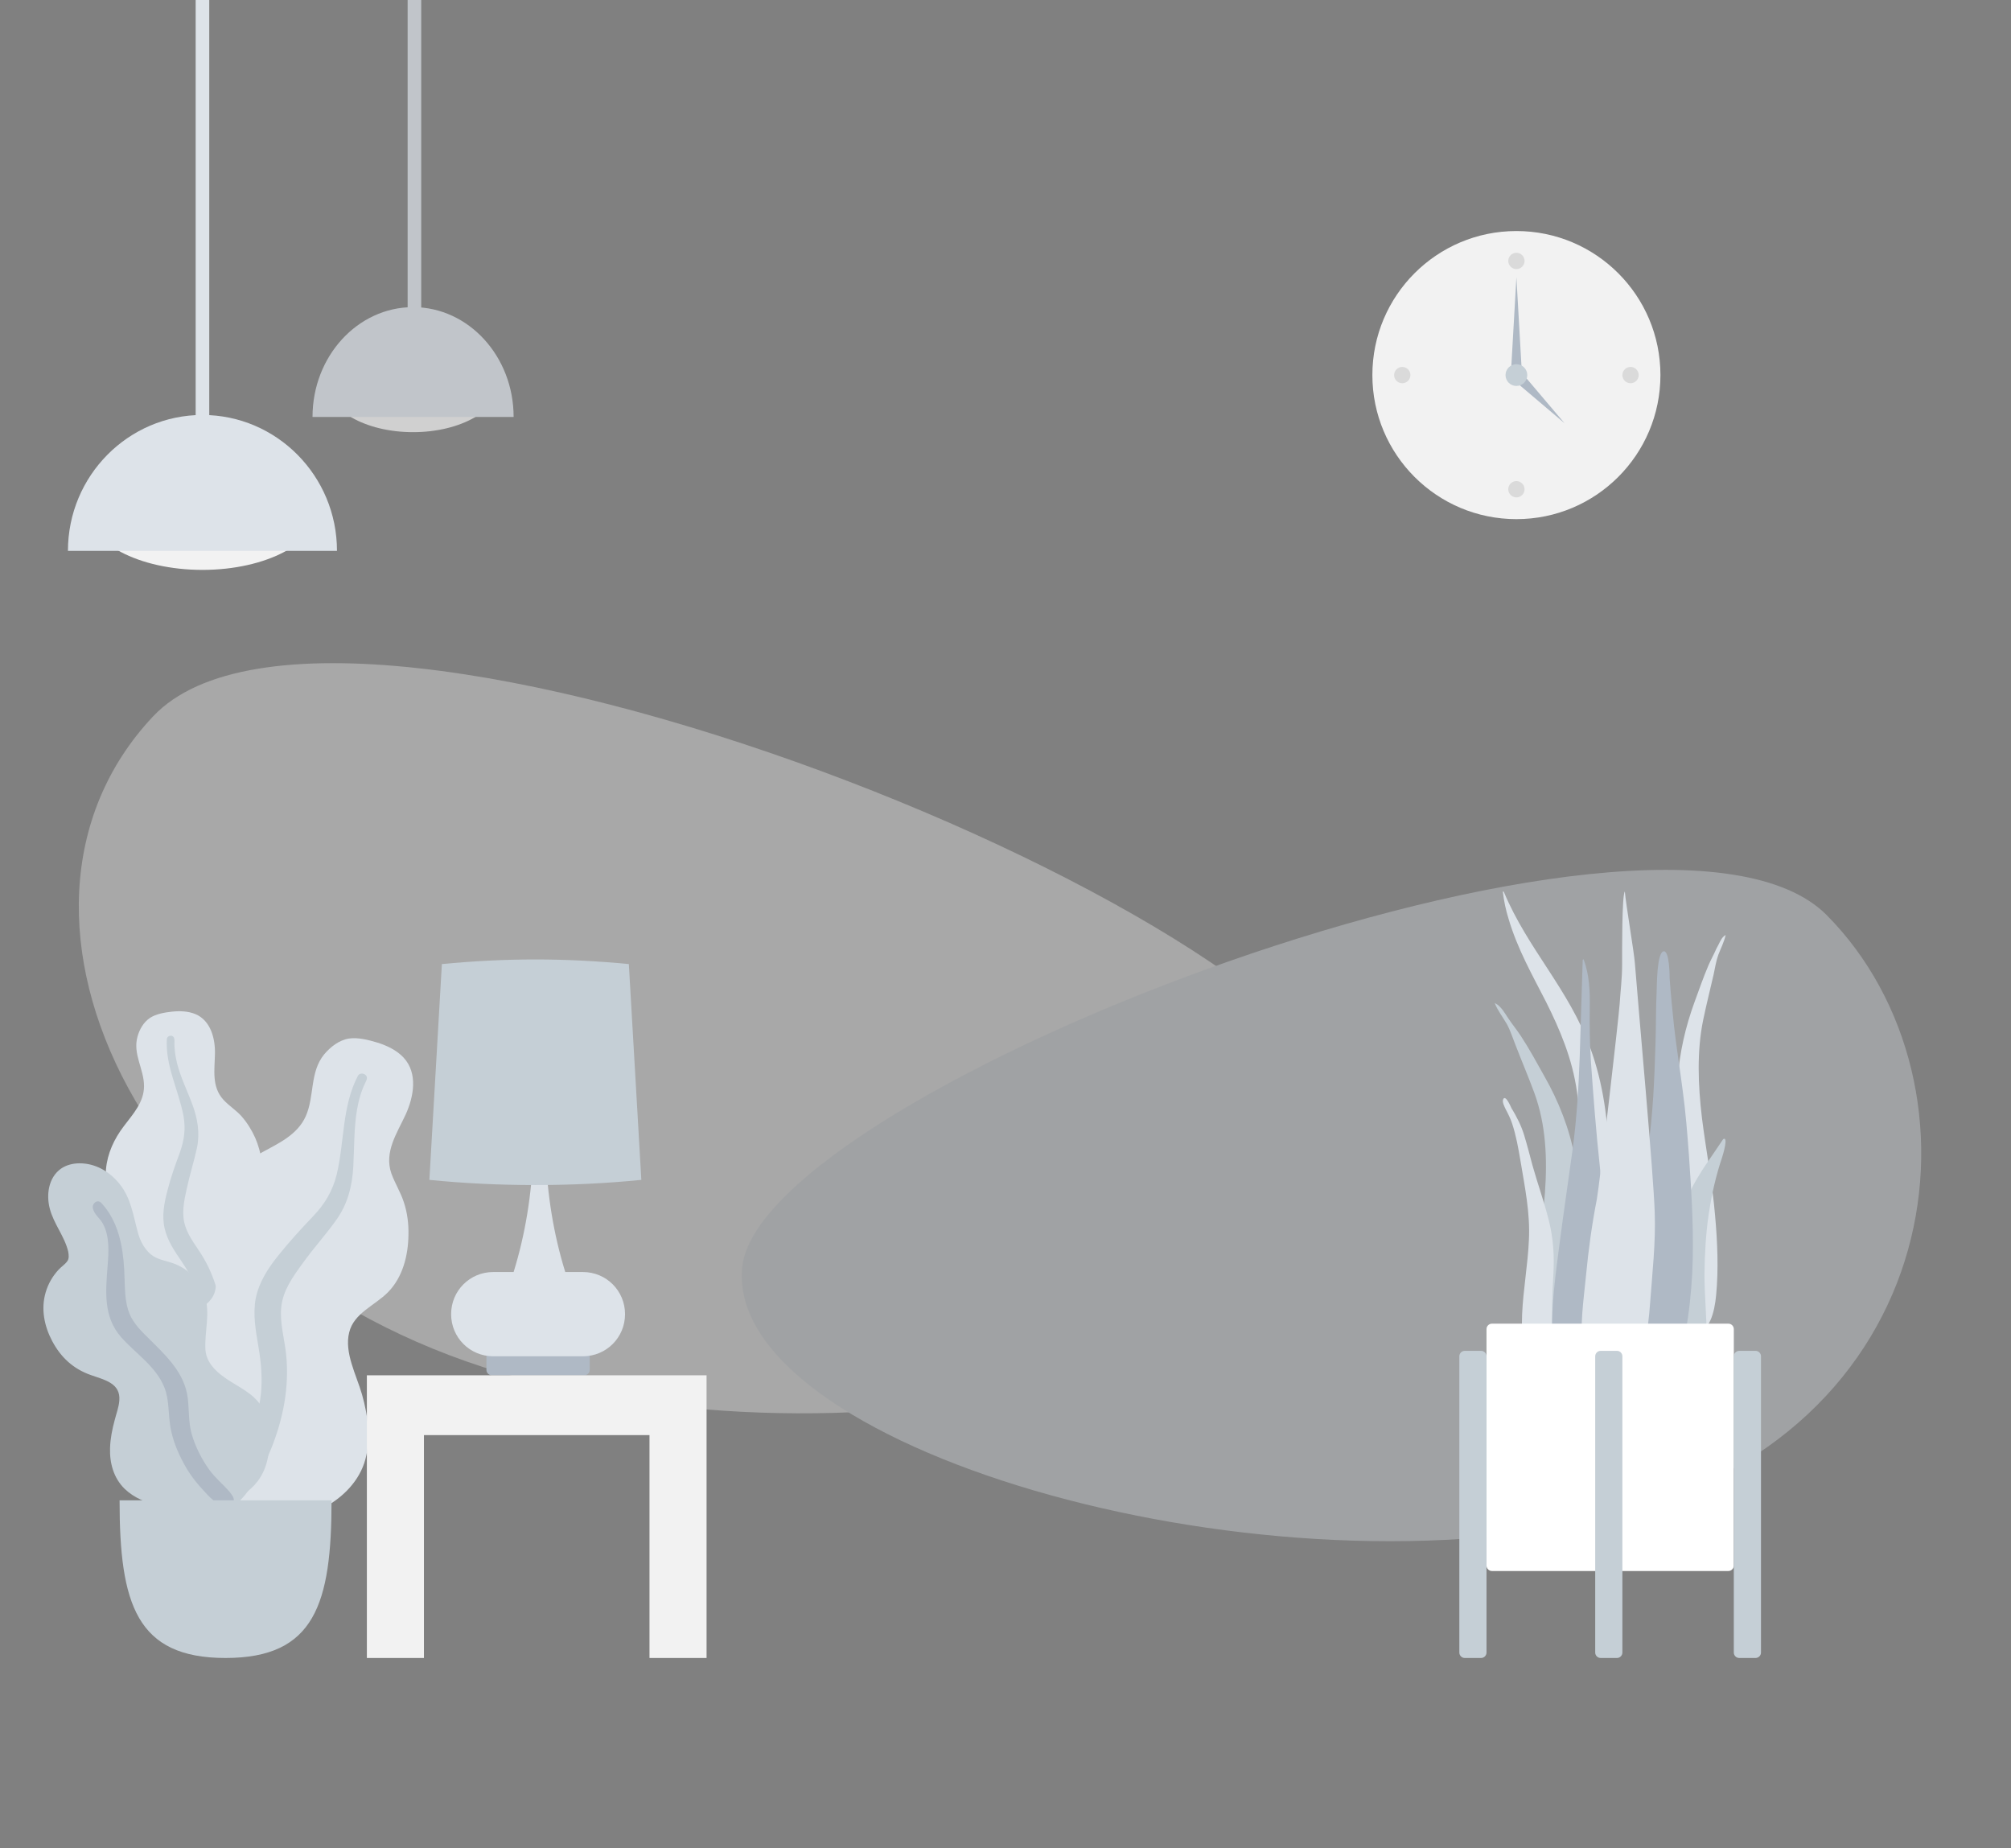 <?xml version="1.0" encoding="UTF-8"?> <!-- Generator: Adobe Illustrator 21.0.0, SVG Export Plug-In . SVG Version: 6.00 Build 0) --> <svg xmlns="http://www.w3.org/2000/svg" xmlns:xlink="http://www.w3.org/1999/xlink" id="Слой_1" x="0px" y="0px" viewBox="0 0 740 680" style="enable-background:new 0 0 740 680;" xml:space="preserve"><rect x="0" y="0" width="740" height="680" fill="#808080" stroke="none"/> <style type="text/css"> .st0{fill:#F2F2F2;} .st1{fill-opacity:0.1;} .st2{fill:#AFB9C5;} .st3{fill:#C5CFD6;} .st4{opacity:0.346;} .st5{fill:#DDE3E9;} .st6{opacity:0.7;} .st7{display:none;fill:none;stroke:#CBCBCB;stroke-width:8;} .st8{display:none;fill:#AFB9C5;} .st9{display:none;} .st10{display:inline;fill:#C5CFD6;} .st11{display:inline;fill:#F2F2F2;} .st12{fill:#FFFFFF;} </style> <title>Scene/Home</title> <desc>Created with Sketch.</desc> <g id="Scene_x2F_Home"> <g id="Clock" transform="translate(505, 85)"> <circle id="Clock-Frame" class="st0" cx="53" cy="53" r="53"></circle> <circle id="Time" class="st1" cx="53" cy="11" r="3"></circle> <circle id="Time_1_" class="st1" cx="11" cy="53" r="3"></circle> <circle id="Time_2_" class="st1" cx="95" cy="53" r="3"></circle> <circle id="Time_3_" class="st1" cx="53" cy="95" r="3"></circle> <polygon id="Hand" class="st2" points="53,17 55,52 51,52 "></polygon> <polygon id="Hand_1_" class="st2" points="70.7,70.7 52.3,55.1 55.1,52.3 "></polygon> <circle id="Time_4_" class="st3" cx="53" cy="53" r="4"></circle> </g> <g id="Background-Shape-2" transform="translate(29, 244)" class="st4"> <path id="Background-Shape" class="st0" d="M472.8,172.4C465.9,95.3,96-53.4,27.3,19.6s-2.7,209.9,141.3,245 S479.7,249.4,472.8,172.4z"></path> <path id="Background-Shape_1_" class="st5" d="M244.1,222.4C250.3,157,581.7,30.7,643.2,92.7s45.9,192.4-83,222.2 S238,287.9,244.1,222.4z"></path> </g> <g id="Hanging-Lamp_1_" transform="translate(25, 0)"> <g id="Light" transform="translate(0, 152.673)"> <ellipse id="Hanging-Lamp-Light" class="st0" cx="49.5" cy="34.5" rx="42.5" ry="22.5"></ellipse> <path id="Hanging-Lamp" class="st5" d="M99,50C99,22.4,76.8,0,49.5,0S0,22.4,0,50"></path> </g> <rect id="Wire" x="47" class="st5" width="5" height="160"></rect> </g> <g id="Hanging-Lamp_3_" transform="translate(115, 0)" class="st6"> <g id="Light_1_" transform="translate(0, 113)"> <ellipse id="Hanging-Lamp-Light_1_" class="st0" cx="37" cy="27.8" rx="31.8" ry="18.2"></ellipse> <path id="Hanging-Lamp_2_" class="st5" d="M74,40.4C74,18.1,57.4,0,37,0S0,18.1,0,40.4"></path> </g> <rect id="Wire_1_" x="35" class="st5" width="5" height="136"></rect> </g> <g id="Lamp_2_" transform="translate(524, 198)"> <path id="Body" class="st7" d="M60,36.2l18.6-18.6c3.1-3.1,8.2-3.1,11.3,0l0,0l49.4,49.5c3,3,4.7,7.1,4.7,11.3V406"></path> <path id="Lamp-Base" class="st8" d="M117,405h53c1.7,0,3,1.3,3,3v1c0,1.7-1.3,3-3,3h-53c-1.7,0-3-1.3-3-3v-1 C114,406.3,115.3,405,117,405z"></path> <g id="Lamp-Top" transform="translate(48.083, 49.083) rotate(45) translate(-48.083, -49.083) translate(14.583, 14.583)" class="st9"> <path id="Lamp" class="st10" d="M33,1.4L33,1.4c18.2,0,33,14.8,33,33v28H0v-28C0,16.2,14.8,1.4,33,1.4z"></path> <ellipse id="Lamp_1_" transform="matrix(5.070362e-06 1 -1 5.070362e-06 94.691 28.182)" class="st11" cx="33.3" cy="61.4" rx="6.5" ry="33"></ellipse> </g> </g> <g id="Big-Leaf-Plant" transform="translate(16, 371)"> <g id="Big-Ass-Leaf" transform="translate(22, 0)"> <path id="leaf" class="st5" d="M25.3,1.2c2.9-0.3,5.9-0.2,8.6,0.9c5.7,2.4,7.3,9.1,7.2,14.5c-0.1,5.9-1.3,12.2,3.1,17 c2,2.2,4.6,3.8,6.6,6c2.1,2.4,3.8,5.1,5.1,8c2.3,5.3,3.4,11.6,1.3,17.2c-1.8,4.9-6.5,9.4-5.5,15c1,5.8,6.9,10.3,10.6,14.6 c4.2,4.9,8,11.2,8.6,17.7c0.6,6.2-2.1,12.4-6.2,17.1C56.4,138.5,44,143,31.5,143c-5.3,0-11.3-0.3-15.9-3.1 c-1.4-0.9-2.2-1.9-3-3.2c-0.8-1.2-1.8-2-2.9-2.9c-2.5-1.9-4.4-4.5-5.5-7.4c-4.5-11.2-0.9-25.1,5.4-35.1c1.5-2.4,2.7-4.6,2-7.5 c-0.8-2.9-2.6-5.6-4.3-8.1c-1.6-2.5-3.5-4.9-4.8-7.6c-1.3-2.8-1.7-5.8-1.5-8.9C1.5,53.4,4,48,7.6,43.3C11,38.8,15,34.5,15,28.6 c0-6.3-4.2-11.8-2.4-18.2c0.7-2.6,2.2-5.3,4.6-6.9C19.5,2,22.6,1.5,25.3,1.2z"></path> <path id="middle-thing" class="st3" d="M23.4,11.2c0.1-0.8,1.1-1.3,1.8-1.1c1,0.3,1,1.3,1,2.1c-0.1,2.6,0.3,5.2,0.9,7.8 c1.3,5.3,3.8,10.2,5.7,15.4c1.9,5.1,2.8,10.4,1.7,15.8c-1.1,5.1-2.7,10.1-3.8,15.2c-1,4.5-2,9.3-0.5,13.8 C31.6,84.5,34.7,88,37,92c4.7,8.1,6.7,17.1,7,26.3c0.1,4.3,0,8.6-1,12.8c-0.6,2.4-1.3,5.7-3.4,7.4c-1,0.8-2.6,1-3.4-0.1 c-0.8-1.1-0.1-2.7,0.1-3.9c1-4.9,1.2-10,1-15c-0.2-4.9-0.8-9.7-2.3-14.4c-1.4-4.3-3.6-8.2-6.1-11.9c-2.6-3.8-5.3-7.7-6.3-12.2 c-1.1-4.6-0.2-9.3,1-13.9c1.2-4.8,2.9-9.5,4.6-14.1c1.6-4.5,2.2-8.8,1.3-13.6C27.6,29.8,22.8,21,23.4,11.2z"></path> </g> <g id="Big-Ass-Leaf_1_" transform="translate(32, 11)"> <path id="leaf_1_" class="st5" d="M90.9,1.6c3.5,1.1,7.1,2.8,9.6,5.5c5.4,5.8,3.7,14.5,0.8,20.9c-3.2,6.9-8,13.8-5.3,21.7 c1.3,3.6,3.4,6.9,4.6,10.6c1.3,3.9,1.8,8,1.7,12.1c-0.1,7.5-2.1,15.5-7.5,21c-4.8,4.9-12.6,7.7-14.3,14.8 c-1.9,7.4,2.7,15.8,4.7,22.8c2.3,8,3.5,17.4,0.8,25.4c-2.6,7.6-9,13.6-16.3,17c-14.6,6.8-31.6,5.7-46.2-0.8 c-6.2-2.8-13.1-6.2-17-11.9c-1.2-1.8-1.5-3.3-1.8-5.4c-0.2-1.9-1-3.3-1.9-5c-2-3.6-2.7-7.6-2.6-11.6C0.6,123,12.2,108.5,25,100 c3-2,5.7-4.1,6.3-7.8c0.7-3.9-0.1-8-0.7-11.8s-1.5-7.6-1.6-11.5c-0.1-4,1-7.7,3-11.3c3.6-6.6,9.4-11.7,16-15.4 c6.4-3.5,13.4-6.6,16.5-13.5c3.3-7.4,1.4-16.2,6.8-22.8c2.3-2.7,5.4-5.2,9.1-5.8C83.7-0.4,87.6,0.6,90.9,1.6z"></path> <path id="middle-thing_1_" class="st3" d="M83.7,13.8c0.5-1,1.9-1,2.7-0.4c1.1,0.9,0.5,2,0,3c-1.5,3.1-2.4,6.3-3,9.7 c-1.2,7-1,14.1-1.4,21.2s-2.1,13.8-6.3,19.6c-3.9,5.5-8.5,10.5-12.4,16c-3.5,4.8-7.2,9.9-7.8,16c-0.6,5.9,1.2,11.7,1.8,17.5 c1.2,12-1.1,23.7-5.6,34.8c-2.1,5.1-4.5,10.2-7.9,14.7c-1.9,2.6-4.6,6-7.9,6.9c-1.5,0.4-3.6-0.1-3.9-1.9 c-0.3-1.7,1.3-3.3,2.2-4.5c3.8-5.3,6.7-11.2,9-17.3c2.3-5.9,4.1-11.9,4.8-18.2c0.6-5.8,0.1-11.6-0.9-17.4c-1-5.9-2.1-11.9-1-17.8 c1.2-6,4.6-11.2,8.4-15.9c4-5,8.3-9.7,12.7-14.3c4.3-4.5,7.2-9.3,8.7-15.4C78.8,38,77.8,25.1,83.7,13.8z"></path> </g> <g id="Big-Ass-Leaf_2_" transform="translate(0, 57)"> <path id="leaf_2_" class="st3" d="M13.3,0C19.2,0,24.4,3.1,28,7.6c4.2,5.2,5,11.5,6.7,17.7c0.8,3.1,2.3,6.1,4.8,8.2 c2.3,1.9,5.3,2.3,8,3.2c5.5,1.9,10,6.3,11.8,11.8c2.2,6.7-0.1,13.4,0.3,20.1c0.4,6.2,6.5,10.1,11.4,13c4.8,2.9,9.2,5.7,10.7,11.4 c1.5,6.1,2.1,12.8-0.1,18.8c-3.6,10-14,14.3-24.1,15c-9.2,0.6-20.7-0.4-27.6-7c-4.1-4-5.6-9.5-5.4-15.1c0.1-3.4,0.8-6.9,1.7-10.2 c0.6-2.4,1.5-4.7,1.7-7.1c0.6-6.5-5.4-7.7-10.5-9.5c-6.5-2.3-11-6.5-14.2-12.5C0.3,59.9-1,53.6,0.8,47.5c0.9-3.1,2.5-5.9,4.7-8.3 c1-1.1,2.3-1.9,3.2-3.1c0.8-1,0.6-2.4,0.4-3.6c-1.3-5.6-5.4-10.3-6.8-15.9C1,11.6,1.8,5.3,6.4,2C8.4,0.6,10.9,0,13.3,0z"></path> <path id="middle-thing_2_" class="st2" d="M21.3,14.6c6.2,6.7,7.9,15.7,8.4,24.4c0.3,4.9,0,10.1,1.4,14.8 c1.2,4.1,4.1,7.2,7.1,10.1C44.3,70,51,76,52.8,84.6c1,5,0.3,10.2,1.8,15.2c1.3,4.5,3.6,9,6.3,12.8c2.2,3.1,5.1,5.4,7.6,8.3 c0.7,0.9,1.8,2.2,1.5,3.4c-0.4,1.4-2.2,1.9-3.5,1.7c-3-0.5-5.6-3.4-7.6-5.6c-2.9-3.1-5.4-6.4-7.4-10.2c-2.2-4.1-4-8.5-4.8-13.2 c-0.8-4.8-0.4-9.9-2.2-14.5C41.4,74.7,34,70.1,28.6,64c-6.7-7.6-5.7-17-5-26.3c0.4-5.1,0.8-10.9-1.8-15.6c-1-1.8-3.2-3.4-3.6-5.5 C17.7,14.9,19.8,13,21.3,14.6z"></path> </g> <path id="Base" class="st3" d="M28,181c0,38.1,6.2,58,39,58s39-19.9,39-58H28z"></path> </g> <g id="Table" transform="translate(135, 353)"> <g id="Lamp_3_" transform="translate(23, 0)"> <path id="Lamp-Base_1_" class="st2" d="M23,144h34c1.1,0,2,0.9,2,2v5c0,1.1-0.9,2-2,2H23c-1.1,0-2-0.9-2-2v-5 C21,144.9,21.9,144,23,144z"></path> <path id="Lamp-Body" class="st5" d="M31,115c4.3-13.9,6.7-28.6,7.2-44H41h1.8c0.5,15.4,2.9,30.1,7.2,44h6.5 c8.6,0,15.5,6.9,15.5,15.5S65.1,146,56.5,146h-33C14.9,146,8,139.1,8,130.5S14.9,115,23.5,115H31z"></path> <path id="Shade" class="st3" d="M4.6,1.7C16.1,0.6,27.5,0,39,0s22.9,0.6,34.4,1.7L78,81.1C65,82.4,52,83,39,83s-26-0.6-39-1.9 L4.6,1.7z"></path> </g> <path class="st0" d="M21,153h83h21v104h-21v-82H21v82H0V153H21z"></path> </g> <g id="Plant" transform="translate(537, 328)"> <g id="Succulents" transform="translate(13, 0)"> <path id="Thi-Succs_x21_" class="st5" d="M3.4,0.2c8.8,21,23.8,35.6,31.8,57.4c4.7,12.9,6.7,27,6.8,41.4 c0.1,7.8-0.1,15.7-0.1,23.5c0,7.6-0.2,15.2-0.9,22.8s-1.4,15.2-1.7,22.8c-0.3,6-0.4,12.9-2.4,18.4c-1.6,4.3-5.7,5-6.8-0.3 c-0.6-2.9-0.5-6.2-0.5-9.2c0.1-3.9,0.3-7.7,0.4-11.6c0.5-15.5-0.1-30.9,0.2-46.4c0.3-15.1,2.2-30.2,0.1-45.2 c-1.7-12.3-6.3-23-11.4-33.2C13.9,30.8,8.4,21.2,5.1,10C4.1,6.8,3.4,3.5,3,0C3.2,0,3.3,0,3.4,0.2z"></path> <path id="Thi-Succs_x21__1_" class="st3" d="M1,41.6c1.7,1.3,2.7,3.1,3.9,4.9c1.5,2.3,3.2,4.3,4.7,6.6c3.1,4.7,5.8,9.7,8.6,14.7 c5.3,9.3,9.3,19.3,11.3,30.1c2.1,11.2,2.6,22.8,3.5,34.1c0.9,12,1.8,24.2,2,36.3c0.1,5.4,0.3,11.2-0.3,16.5 c-0.4,3.3-1.9,6.2-5.3,6.2c-7.2-0.1-10.6-8.1-12.1-14.6c-2.1-9.7-2.5-20-2.2-29.9c0.4-11.9,2.5-23.7,3.4-35.6 c0.9-12.6,0.4-25-3.9-36.8c-2.2-6-4.7-11.8-7-17.8c-1-2.5-1.8-5.1-3.1-7.5C3,46.2,1.1,43.8,0,41C0.3,41.2,0.6,41.4,1,41.6z"></path> <path id="Thi-Succs_x21__2_" class="st5" d="M84.3,16.5c0.2-0.2,0.4-0.3,0.7-0.5c-0.6,2.7-1.8,4.9-2.7,7.3 c-0.8,2.2-1.2,4.7-1.7,7.1c-1.3,5.7-2.7,11.2-3.9,17c-2.3,11.3-1.9,23.6-0.4,36.1c1.5,11.9,3.8,23.7,4.8,35.6 c0.9,9.9,1.3,20,0.4,29.4c-0.6,6.4-2.5,14-7.8,13.4c-2.5-0.3-3.8-3.3-4.3-6.6c-0.8-5.4-1-11.1-1.3-16.4c-0.7-12-0.9-23.9-1-35.8 c-0.1-11.2-0.5-22.6,0.2-33.5c0.7-10.5,3-20,6.2-28.8c1.7-4.6,3.3-9.3,5.2-13.7c0.9-2.1,2-4,2.9-6.1 C82.6,19.3,83.1,17.6,84.3,16.5z"></path> <path id="Thi-Succs_x21__3_" class="st5" d="M3.2,76.3c1-1.6,3.1,3.7,3.4,4.4c-0.1-0.3-0.3-0.7-0.4-1c1.9,3.2,3.6,6.4,4.7,10.1 c1.1,3.6,2,7.2,3,10.9c1.9,6.8,4.3,13.4,6,20.2c1.7,6.7,2.1,13.2,1.7,20.1c-0.4,7.2-0.7,14.4-0.2,21.6c0.2,3.4,1.3,6.6,2.1,9.9 c0.8,3.3,1.4,6.6,2.3,9.9c0.2-0.4,0.2,1,0.2,1.1c0,0.8-0.1,1.5-0.4,2.3c-0.7,2-1.9,3.7-3.8,4.2c-3.5,1-6.7-2.2-7.8-5.5 c-1.6-4.8-2.5-10-3.2-15c-0.7-4.6-0.9-9.2-0.7-13.9c0.4-9.2,2.1-18.2,2.5-27.4c0.5-10-1.5-19.4-3.1-29.1 c-0.8-4.7-1.6-9.3-3.1-13.8c-0.6-1.8-1.4-3.4-2.3-5.1C3.6,79.1,2.6,77.4,3.2,76.3z"></path> <path id="Thi-Succs_x21__4_" class="st2" d="M31.3,60.7c-0.4,11.4-1.1,22.8-2.6,34.1c-1.6,11.6-3.3,23.1-4.8,34.6 c-1.5,11.3-3,22.7-2.8,34.1c0.2,8.4-1.2,22.6,8.1,26.8c9.5,4.2,11.5-13.7,12.1-19.7c1.2-11.4,0.8-22.9,0.2-34.3 c-0.6-11.7-1.6-23.4-2.8-35.1c-1.4-13-2.4-26-3.3-39C35,55.8,34.9,49.3,35,42.9c0.1-6.1-0.1-12.2-2.3-18 c-0.1,0.1-0.2,0.2-0.3,0.2"></path> <path id="Thi-Succs_x21__5_" class="st3" d="M80.1,97c-1.7,2.5-3.4,4.9-5,7.6c-2.9,4.7-5.5,9.9-6.3,16.6 c-1.6,14.1-0.3,29.2,0,43.7c0.1,3-0.3,5.8,0.9,8.6c1.1,2.6,3,4.5,4.9,4.5c4,0,3.4-9.9,3.4-14.3c0-7.6-0.8-15.3-0.8-22.9 c0.1-7.5,0.5-15.1,1.6-22.3c1.1-7.3,2.7-14.2,4.9-20.7c0.3-0.9,2.4-7.9,0.4-6.7"></path> <path id="Thi-Succs_x21__6_" class="st2" d="M62.3,22c-2.7,0-2.6,13.2-2.7,14.9c-0.3,6.1-0.2,12.3-0.4,18.4 c-0.4,13.4-0.9,26.9-2.9,40.1c-1.1,7.1-2.3,14.2-3.7,21.3s-3.2,14.2-4.1,21.3c-0.9,6.9-0.4,13.9-0.3,20.9c0.1,7,0.3,14,1.2,20.9 c0.2,1.7,0.5,3.4,0.8,5.1c0.2,1.4,0.1,3.2,0.5,4.5c0.6,2.2,3.4,2.9,5.2,2.5c5-0.9,8.2-7.2,9.9-11.8c2.2-5.8,3.3-12.2,4.5-18.4 c1.3-7,2-14.1,2.4-21.2c0.7-14.4-0.2-28.9-1.2-43.3c-0.6-8-1.2-16-2.3-23.9c-1-7.9-2.3-15.8-3.2-23.8c-0.6-5.8-1.2-11.6-1.6-17.4 C64.4,30.9,64.3,22,62.3,22"></path> <path id="Thi-Succs_x21__7_" class="st5" d="M58.9,118.1c-0.4-13.9-6-74.9-7.3-91.7C51.3,22.3,48.3,4.8,47.9,0 c-1.1,1.3-1,22.3-1,27.1s-0.6,9.5-0.9,14.2c-0.3,4.8-7.5,67.3-8.4,71.9c-1.8,9.2-3.1,18.7-4,28.2c-0.9,9.2-2.4,18.9-1.1,28.2 c0.3,2.1,0.7,4.2,1.5,6.2c0.8,2.1,1.3,4.1,2,6.3c1,3.6,2.9,6.7,5.7,8.2c5.8,3,9-3.8,10.6-9.8c2.5-9.5,4.2-19.2,4.9-29.1 C58,140.3,59.3,129.3,58.9,118.1"></path> </g> <g id="Planter" transform="translate(0, 159)"> <path id="Vase" class="st12" d="M12,0h87c1.1,0,2,0.9,2,2v87c0,1.1-0.9,2-2,2H12c-1.1,0-2-0.9-2-2V2C10,0.9,10.9,0,12,0z"></path> <path id="Leg" class="st3" d="M2,10h6c1.1,0,2,0.9,2,2v109c0,1.1-0.9,2-2,2H2c-1.1,0-2-0.9-2-2V12C0,10.9,0.9,10,2,10z"></path> <path id="Leg_1_" class="st3" d="M52,10h6c1.1,0,2,0.9,2,2v109c0,1.1-0.9,2-2,2h-6c-1.1,0-2-0.9-2-2V12C50,10.9,50.9,10,52,10z"></path> <path id="Leg_2_" class="st3" d="M103,10h6c1.1,0,2,0.9,2,2v109c0,1.1-0.9,2-2,2h-6c-1.1,0-2-0.9-2-2V12 C101,10.9,101.9,10,103,10z"></path> </g> </g> </g> </svg> 